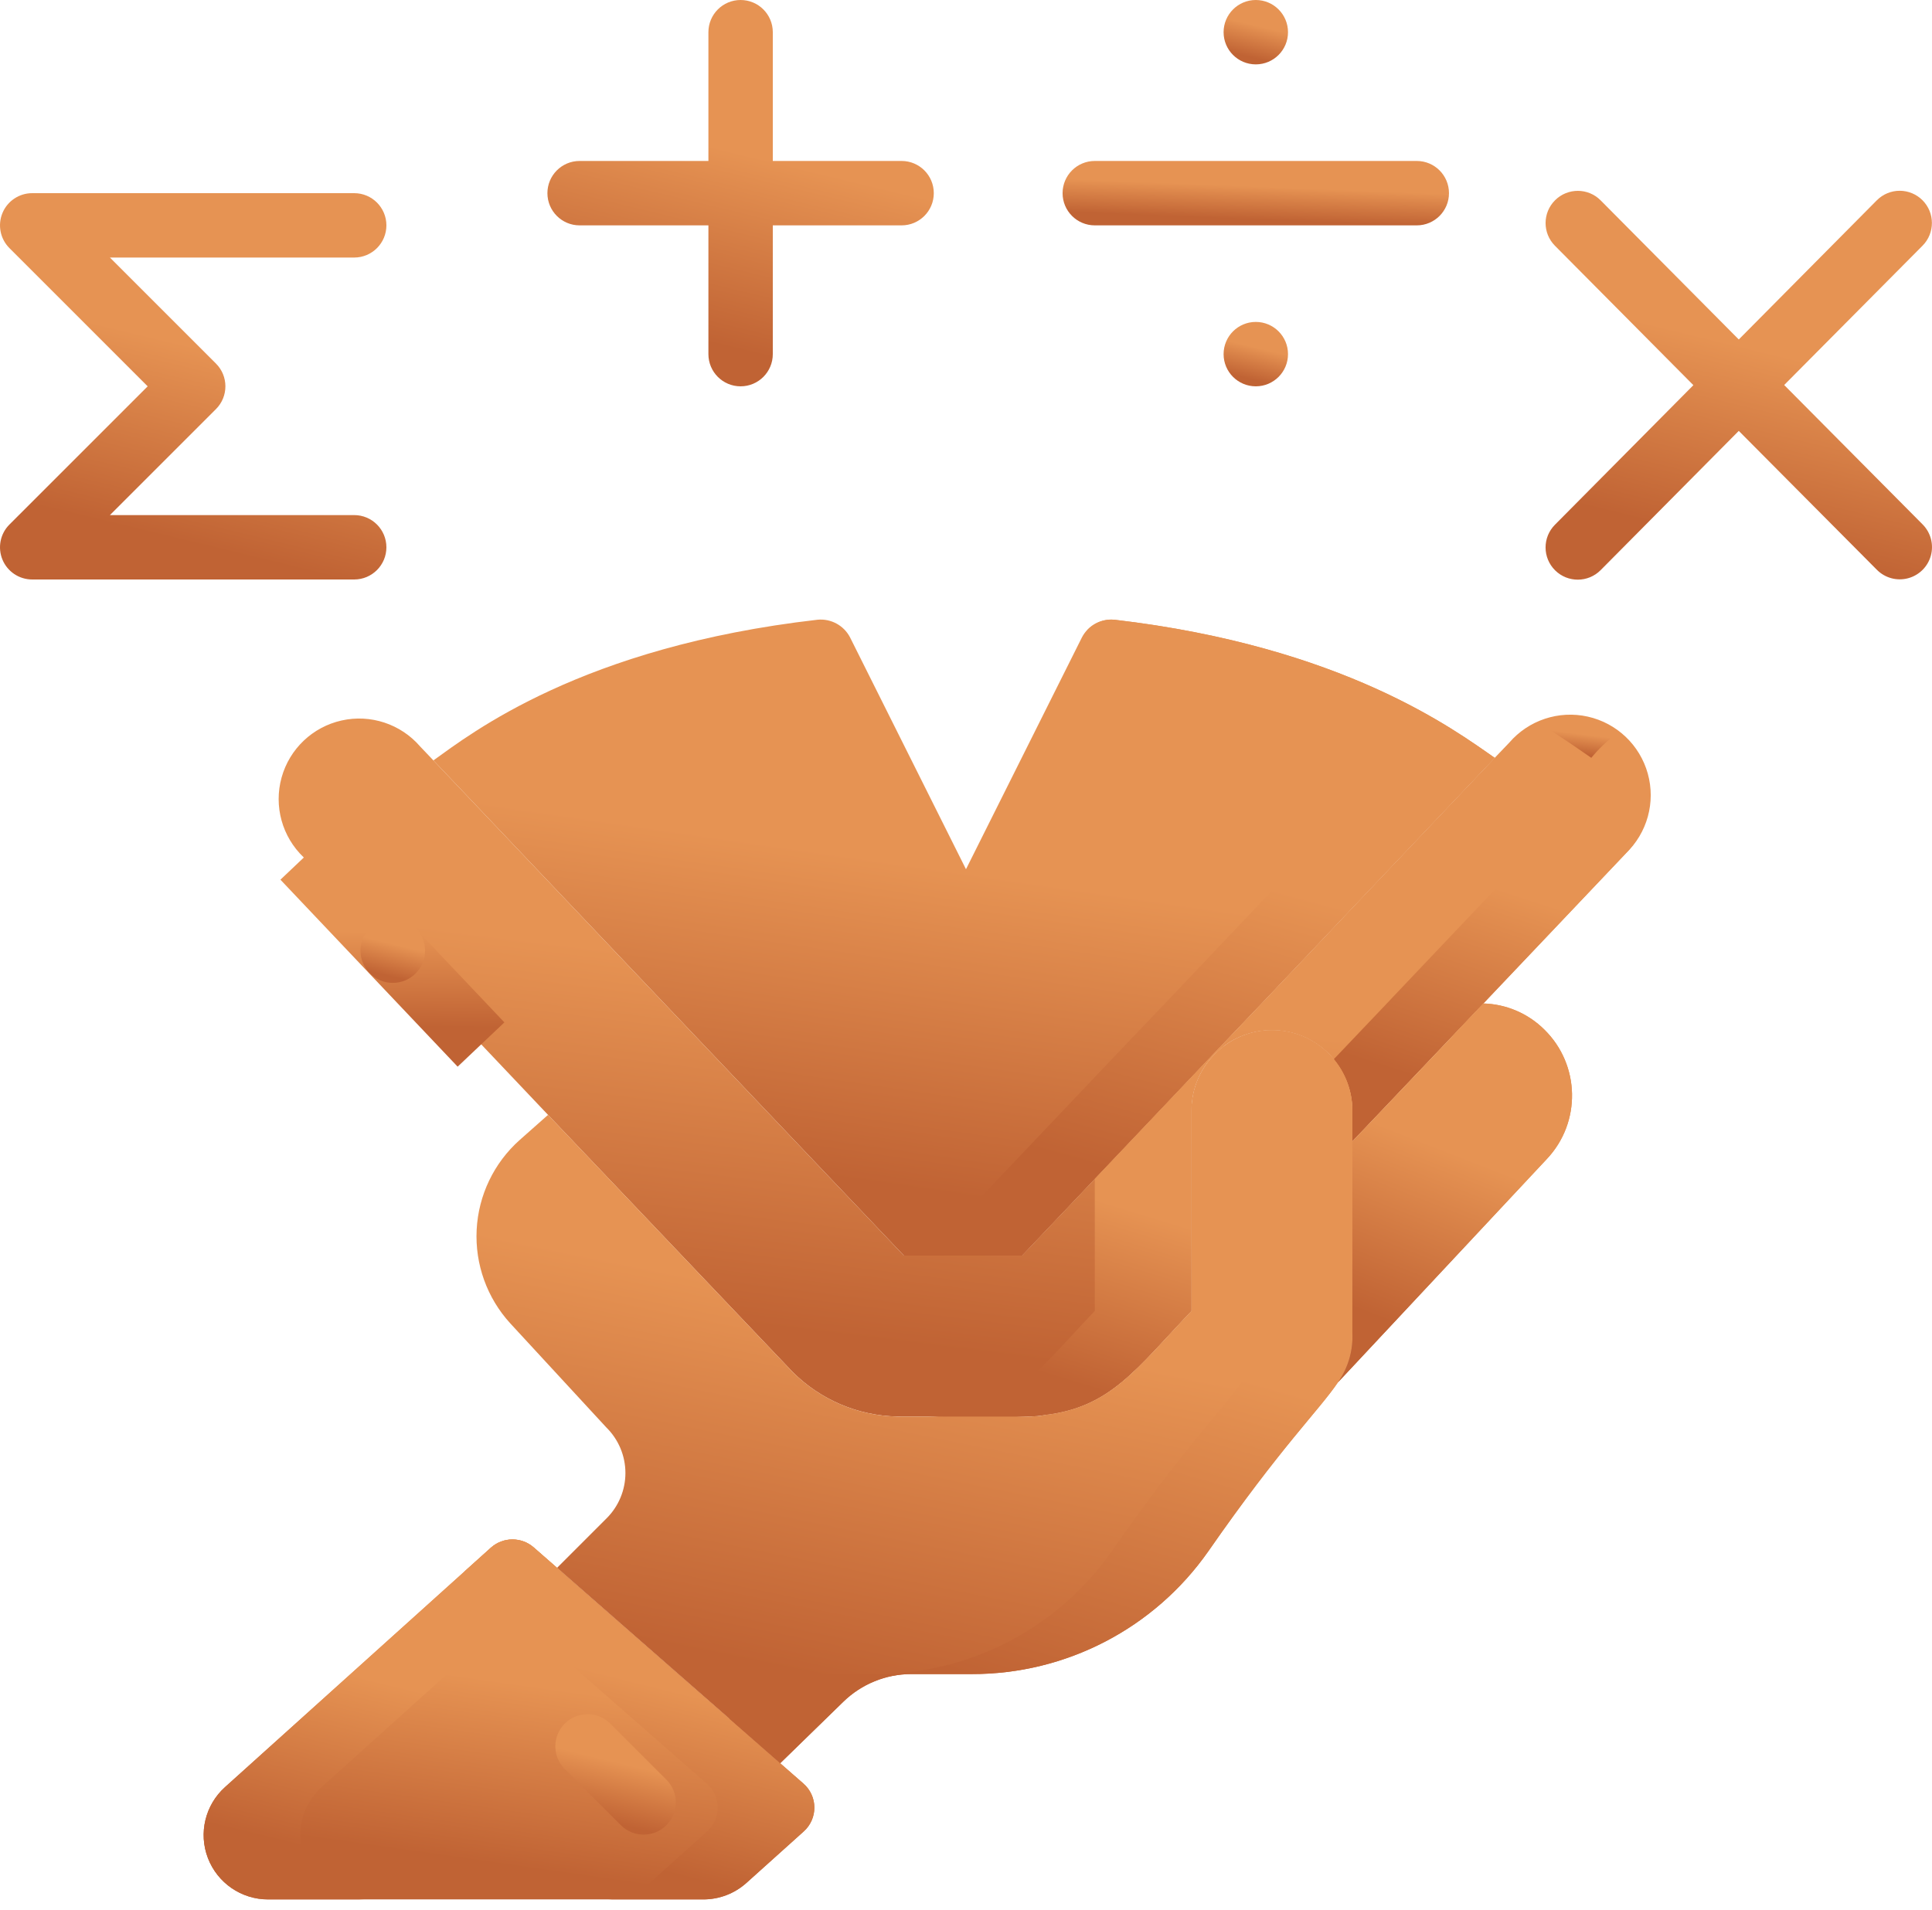 <svg xmlns="http://www.w3.org/2000/svg" width="88" height="87" viewBox="0 0 88 87" fill="none"><path d="M68.082 34.525L57.698 45.466L55.307 47.974L46.551 57.199H41.169L30.022 45.466L19.741 34.642C21.442 33.425 26.488 29.465 37.238 28.233C37.85 28.174 38.437 28.493 38.72 29.04L43.999 39.6L49.279 29.04C49.562 28.493 50.149 28.174 50.761 28.233C61.174 29.45 66.249 33.249 68.082 34.525Z" fill="url(#paint0_linear_317_1060)"></path><path d="M50.762 28.233C50.294 28.19 49.834 28.367 49.516 28.712C54.628 29.516 59.48 31.506 63.683 34.525L53.299 45.466L50.908 47.974L42.152 57.199H46.552L55.308 47.974L57.699 45.466L68.083 34.525C66.249 33.249 61.175 29.45 50.762 28.233Z" fill="url(#paint1_linear_317_1060)"></path><path d="M36.608 83.438L33.997 85.784C33.457 86.268 32.757 86.534 32.032 86.532H12.217C11 86.536 9.907 85.787 9.47 84.65C9.034 83.514 9.345 82.226 10.252 81.413L22.367 70.502C22.924 70.01 23.76 70.01 24.317 70.502L25.373 71.426L35.537 80.328L36.593 81.252C36.91 81.526 37.093 81.923 37.095 82.341C37.098 82.76 36.92 83.159 36.608 83.438Z" fill="url(#paint2_linear_317_1060)"></path><path d="M36.593 81.252L35.537 80.328L25.373 71.426L24.317 70.502C23.759 70.01 22.924 70.01 22.366 70.502L21.159 71.588L31.132 80.328L32.188 81.252C32.505 81.526 32.688 81.923 32.691 82.341C32.694 82.76 32.516 83.159 32.203 83.438L29.592 85.784C29.052 86.268 28.352 86.534 27.627 86.532H32.027C32.752 86.534 33.452 86.268 33.992 85.784L36.603 83.438C36.916 83.16 37.095 82.761 37.093 82.343C37.091 81.924 36.909 81.527 36.593 81.252Z" fill="url(#paint3_linear_317_1060)"></path><path d="M74.051 38.881L67.803 45.466L67.568 45.715L61.599 51.993V50.599C61.599 48.574 59.957 46.933 57.932 46.933C55.907 46.933 54.266 48.574 54.266 50.599V59.722C51.728 62.391 50.57 64.107 47.607 64.459C47.05 64.562 47.578 64.532 40.861 64.532C39.075 64.495 37.373 63.77 36.109 62.508L24.962 50.79L19.917 45.466L13.83 39.057C12.85 38.123 12.464 36.726 12.826 35.421C13.188 34.117 14.239 33.118 15.56 32.823C16.881 32.528 18.257 32.985 19.14 34.011L19.741 34.642L30.022 45.466L41.169 57.199H46.551L55.307 47.974L57.698 45.466L68.082 34.525L68.742 33.836C69.624 32.809 71 32.352 72.321 32.647C73.642 32.942 74.693 33.941 75.055 35.245C75.417 36.55 75.031 37.947 74.051 38.881Z" fill="url(#paint4_linear_317_1060)"></path><path d="M55.659 47.605L55.307 47.974L49.866 53.707V59.721C47.328 62.39 46.17 64.106 43.207 64.458C42.9 64.522 42.585 64.546 42.272 64.531C44.049 64.652 45.834 64.628 47.607 64.458C50.57 64.106 51.728 62.39 54.266 59.721V50.599C54.254 49.44 54.803 48.347 55.741 47.666C55.713 47.65 55.687 47.625 55.659 47.605Z" fill="url(#paint5_linear_317_1060)"></path><path d="M74.256 34.07C73.014 32.535 70.78 32.26 69.202 33.447C69.445 33.627 69.665 33.836 69.856 34.07C71.008 35.497 70.92 37.557 69.651 38.881L63.403 45.466L63.169 45.715L60.744 48.264C61.293 48.919 61.596 49.745 61.599 50.599V51.992L67.568 45.715L67.803 45.466L74.051 38.881C75.32 37.557 75.408 35.497 74.256 34.07Z" fill="url(#paint6_linear_317_1060)"></path><path d="M61.6 50.599V60.705C61.643 61.515 61.41 62.316 60.94 62.978C60.089 64.239 58.344 65.911 55.044 70.663C52.584 74.182 48.558 76.275 44.264 76.266H41.507C40.351 76.268 39.241 76.72 38.412 77.527L35.538 80.328L25.374 71.426L27.618 69.182C28.174 68.634 28.487 67.887 28.487 67.107C28.487 66.326 28.174 65.579 27.618 65.031L23.247 60.294C22.184 59.134 21.631 57.596 21.711 56.025C21.791 54.454 22.497 52.98 23.672 51.934L24.963 50.79L36.11 62.509C37.374 63.77 39.076 64.495 40.861 64.533C47.579 64.533 47.051 64.562 47.608 64.459C50.571 64.107 51.729 62.391 54.267 59.722V50.599C54.267 48.575 55.908 46.933 57.933 46.933C59.958 46.933 61.6 48.575 61.6 50.599Z" fill="url(#paint7_linear_317_1060)"></path><path d="M60.529 48.003C59.241 46.71 57.196 46.568 55.742 47.67C55.877 47.773 56.007 47.884 56.129 48.003C56.816 48.692 57.201 49.626 57.199 50.599V60.704C57.243 61.515 57.01 62.316 56.539 62.978C55.689 64.239 53.943 65.911 50.644 70.663C48.183 74.182 44.157 76.274 39.864 76.266H37.106C35.95 76.268 34.84 76.72 34.012 77.527L33.22 78.298L35.537 80.328L38.412 77.527C39.24 76.72 40.35 76.268 41.506 76.266H44.264C48.557 76.274 52.583 74.182 55.043 70.663C58.343 65.911 60.089 64.239 60.939 62.978C61.41 62.316 61.642 61.515 61.599 60.704V50.599C61.601 49.626 61.216 48.692 60.529 48.003Z" fill="url(#paint8_linear_317_1060)"></path><path d="M70.458 52.799L60.94 62.978C61.41 62.316 61.643 61.515 61.599 60.705V51.993L67.569 45.715C68.61 45.745 69.601 46.169 70.341 46.903C71.979 48.509 72.031 51.13 70.458 52.799Z" fill="url(#paint9_linear_317_1060)"></path><path d="M70.341 46.903C69.601 46.169 68.61 45.745 67.569 45.715L66.174 47.182C67.579 48.808 67.529 51.233 66.058 52.799L61.599 57.567V60.705C61.643 61.515 61.41 62.316 60.94 62.978L70.458 52.799C72.031 51.13 71.979 48.509 70.341 46.903Z" fill="url(#paint10_linear_317_1060)"></path><path d="M72.481 34.525C72.812 34.124 73.188 33.763 73.602 33.448C72.696 32.738 71.5 32.516 70.399 32.853C70.318 32.877 70.216 32.912 70.106 32.954C71.182 33.604 71.965 34.173 72.481 34.525Z" fill="url(#paint11_linear_317_1060)"></path><path d="M25.373 71.426L24.317 70.502C23.76 70.01 22.924 70.01 22.367 70.502L21.16 71.588L10.252 81.413C9.345 82.226 9.034 83.514 9.47 84.65C9.907 85.787 11 86.536 12.217 86.532H16.617C15.4 86.536 14.307 85.787 13.87 84.65C13.434 83.514 13.745 82.226 14.652 81.413L25.559 71.587" fill="url(#paint12_linear_317_1060)"></path><path d="M12.773 40.076L14.902 38.058L22.974 46.577L20.845 48.595L12.773 40.076Z" fill="url(#paint13_linear_317_1060)"></path><path d="M27.78 78.505C27.205 77.949 26.29 77.957 25.724 78.523C25.159 79.089 25.151 80.004 25.707 80.579L28.297 83.169C28.872 83.725 29.787 83.717 30.353 83.151C30.918 82.585 30.926 81.671 30.371 81.095L27.78 78.505Z" fill="url(#paint14_linear_317_1060)"></path><path d="M17.894 44.777C17.37 44.779 16.884 44.502 16.62 44.05C16.356 43.597 16.353 43.038 16.613 42.583C16.872 42.128 17.355 41.846 17.879 41.843H17.894C18.704 41.843 19.361 42.5 19.361 43.31C19.361 44.12 18.704 44.777 17.894 44.777Z" fill="url(#paint15_linear_317_1060)"></path><path d="M26.4 10.267H32.267V16.133C32.267 16.943 32.923 17.6 33.733 17.6C34.544 17.6 35.2 16.943 35.2 16.133V10.267H41.067C41.877 10.267 42.533 9.61 42.533 8.8C42.533 7.99 41.877 7.333 41.067 7.333H35.2V1.467C35.2 0.657 34.544 0 33.733 0C32.923 0 32.267 0.657 32.267 1.467V7.333H26.4C25.59 7.333 24.934 7.99 24.934 8.8C24.934 9.61 25.59 10.267 26.4 10.267Z" fill="url(#paint16_linear_317_1060)"></path><path d="M49.866 10.267H64.532C65.343 10.267 65.999 9.61 65.999 8.8C65.999 7.99 65.343 7.333 64.532 7.333H49.866C49.056 7.333 48.399 7.99 48.399 8.8C48.399 9.61 49.056 10.267 49.866 10.267Z" fill="url(#paint17_linear_317_1060)"></path><path d="M87.566 9.121C87.291 8.846 86.918 8.691 86.529 8.691C86.139 8.691 85.766 8.846 85.491 9.121L79.199 15.466L72.907 9.128C72.337 8.553 71.408 8.55 70.833 9.12C70.258 9.691 70.254 10.62 70.825 11.195L77.131 17.547L70.825 23.906C70.254 24.481 70.257 25.411 70.832 25.982C71.407 26.553 72.336 26.549 72.907 25.974L79.199 19.63L85.491 25.96C85.861 26.332 86.4 26.478 86.907 26.344C87.414 26.21 87.811 25.816 87.948 25.311C88.086 24.805 87.943 24.264 87.574 23.892L81.267 17.54L87.574 11.188C88.139 10.614 88.136 9.691 87.566 9.121Z" fill="url(#paint18_linear_317_1060)"></path><path d="M57.2 2.933C58.01 2.933 58.667 2.277 58.667 1.467C58.667 0.657 58.01 0 57.2 0C56.39 0 55.733 0.657 55.733 1.467C55.733 2.277 56.39 2.933 57.2 2.933Z" fill="url(#paint19_linear_317_1060)"></path><path d="M57.2 17.6C58.01 17.6 58.667 16.943 58.667 16.133C58.667 15.323 58.01 14.666 57.2 14.666C56.39 14.666 55.733 15.323 55.733 16.133C55.733 16.943 56.39 17.6 57.2 17.6Z" fill="url(#paint20_linear_317_1060)"></path><path d="M0.112 25.495C0.339 26.043 0.874 26.4 1.467 26.4H16.133C16.943 26.4 17.6 25.743 17.6 24.933C17.6 24.123 16.943 23.466 16.133 23.466H5.007L9.837 18.637C10.41 18.064 10.41 17.136 9.837 16.563L5.007 11.733H16.133C16.943 11.733 17.6 11.076 17.6 10.267C17.6 9.456 16.943 8.8 16.133 8.8H1.467C0.874 8.8 0.339 9.157 0.112 9.705C-0.115 10.253 0.011 10.884 0.43 11.303L6.726 17.6L0.43 23.896C0.01 24.315 -0.115 24.946 0.112 25.495Z" fill="url(#paint21_linear_317_1060)"></path><defs><linearGradient id="paint0_linear_317_1060" x1="42.264" y1="39.443" x2="40.151" y2="53.996" gradientUnits="userSpaceOnUse"><stop stop-color="#E69353"></stop><stop offset="1" stop-color="#C06334"></stop></linearGradient><linearGradient id="paint1_linear_317_1060" x1="54.233" y1="39.443" x2="50.487" y2="53.289" gradientUnits="userSpaceOnUse"><stop stop-color="#E69353"></stop><stop offset="1" stop-color="#C06334"></stop></linearGradient><linearGradient id="paint2_linear_317_1060" x1="22.237" y1="76.482" x2="21.061" y2="84.725" gradientUnits="userSpaceOnUse"><stop stop-color="#E69353"></stop><stop offset="1" stop-color="#C06334"></stop></linearGradient><linearGradient id="paint3_linear_317_1060" x1="28.583" y1="76.482" x2="26.609" y2="84.401" gradientUnits="userSpaceOnUse"><stop stop-color="#E69353"></stop><stop offset="1" stop-color="#C06334"></stop></linearGradient><linearGradient id="paint4_linear_317_1060" x1="41.81" y1="44.939" x2="39.809" y2="61.091" gradientUnits="userSpaceOnUse"><stop stop-color="#E69353"></stop><stop offset="1" stop-color="#C06334"></stop></linearGradient><linearGradient id="paint5_linear_317_1060" x1="48.547" y1="54.187" x2="46.11" y2="62.162" gradientUnits="userSpaceOnUse"><stop stop-color="#E69353"></stop><stop offset="1" stop-color="#C06334"></stop></linearGradient><linearGradient id="paint6_linear_317_1060" x1="67.416" y1="40.175" x2="64.502" y2="49.114" gradientUnits="userSpaceOnUse"><stop stop-color="#E69353"></stop><stop offset="1" stop-color="#C06334"></stop></linearGradient><linearGradient id="paint7_linear_317_1060" x1="40.294" y1="59.862" x2="36.96" y2="76.314" gradientUnits="userSpaceOnUse"><stop stop-color="#E69353"></stop><stop offset="1" stop-color="#C06334"></stop></linearGradient><linearGradient id="paint8_linear_317_1060" x1="46.444" y1="59.859" x2="41.931" y2="75.703" gradientUnits="userSpaceOnUse"><stop stop-color="#E69353"></stop><stop offset="1" stop-color="#C06334"></stop></linearGradient><linearGradient id="paint9_linear_317_1060" x1="65.908" y1="52.398" x2="62.901" y2="60.073" gradientUnits="userSpaceOnUse"><stop stop-color="#E69353"></stop><stop offset="1" stop-color="#C06334"></stop></linearGradient><linearGradient id="paint10_linear_317_1060" x1="65.908" y1="52.398" x2="62.901" y2="60.073" gradientUnits="userSpaceOnUse"><stop stop-color="#E69353"></stop><stop offset="1" stop-color="#C06334"></stop></linearGradient><linearGradient id="paint11_linear_317_1060" x1="71.734" y1="33.406" x2="71.618" y2="34.328" gradientUnits="userSpaceOnUse"><stop stop-color="#E69353"></stop><stop offset="1" stop-color="#C06334"></stop></linearGradient><linearGradient id="paint12_linear_317_1060" x1="16.862" y1="76.482" x2="14.927" y2="84.421" gradientUnits="userSpaceOnUse"><stop stop-color="#E69353"></stop><stop offset="1" stop-color="#C06334"></stop></linearGradient><linearGradient id="paint13_linear_317_1060" x1="16.89" y1="42.434" x2="16.843" y2="46.757" gradientUnits="userSpaceOnUse"><stop stop-color="#E69353"></stop><stop offset="1" stop-color="#C06334"></stop></linearGradient><linearGradient id="paint14_linear_317_1060" x1="27.852" y1="80.218" x2="27.208" y2="82.876" gradientUnits="userSpaceOnUse"><stop stop-color="#E69353"></stop><stop offset="1" stop-color="#C06334"></stop></linearGradient><linearGradient id="paint15_linear_317_1060" x1="17.79" y1="42.979" x2="17.447" y2="44.4" gradientUnits="userSpaceOnUse"><stop stop-color="#E69353"></stop><stop offset="1" stop-color="#C06334"></stop></linearGradient><linearGradient id="paint16_linear_317_1060" x1="33.133" y1="6.814" x2="31.069" y2="15.34" gradientUnits="userSpaceOnUse"><stop stop-color="#E69353"></stop><stop offset="1" stop-color="#C06334"></stop></linearGradient><linearGradient id="paint17_linear_317_1060" x1="56.599" y1="8.469" x2="56.539" y2="9.971" gradientUnits="userSpaceOnUse"><stop stop-color="#E69353"></stop><stop offset="1" stop-color="#C06334"></stop></linearGradient><linearGradient id="paint18_linear_317_1060" x1="78.599" y1="15.55" x2="76.509" y2="24.127" gradientUnits="userSpaceOnUse"><stop stop-color="#E69353"></stop><stop offset="1" stop-color="#C06334"></stop></linearGradient><linearGradient id="paint19_linear_317_1060" x1="57.1" y1="1.136" x2="56.756" y2="2.557" gradientUnits="userSpaceOnUse"><stop stop-color="#E69353"></stop><stop offset="1" stop-color="#C06334"></stop></linearGradient><linearGradient id="paint20_linear_317_1060" x1="57.1" y1="15.802" x2="56.756" y2="17.223" gradientUnits="userSpaceOnUse"><stop stop-color="#E69353"></stop><stop offset="1" stop-color="#C06334"></stop></linearGradient><linearGradient id="paint21_linear_317_1060" x1="8.2" y1="15.613" x2="6.135" y2="24.14" gradientUnits="userSpaceOnUse"><stop stop-color="#E69353"></stop><stop offset="1" stop-color="#C06334"></stop></linearGradient></defs></svg>